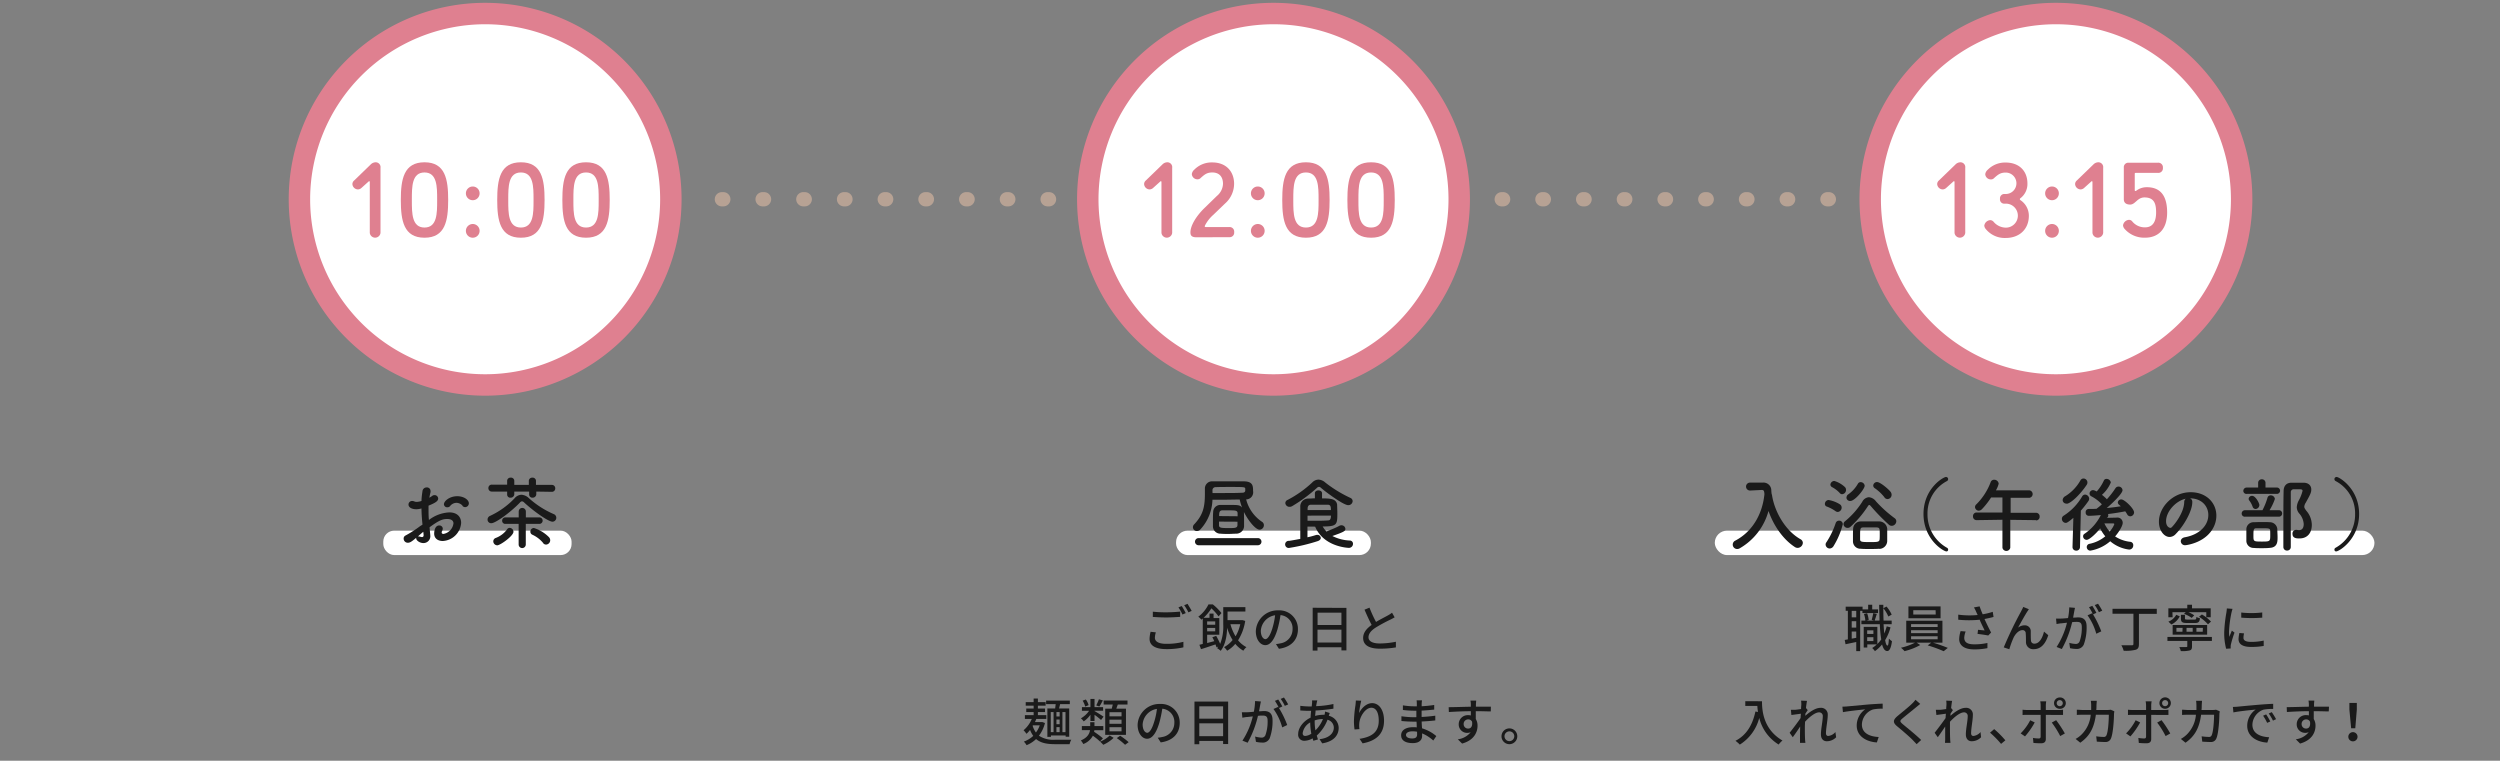 <svg xmlns="http://www.w3.org/2000/svg" viewBox="0 0 700 213"><rect x="0" y="0" width="700" height="213" fill="#808080" stroke="none"/><defs><style>.cls-1{fill:#1a1a1a;}.cls-2{fill:none;stroke:#b7a294;stroke-linecap:round;stroke-linejoin:round;stroke-width:4px;stroke-dasharray:0.4 11;}.cls-3{fill:#fff;}.cls-4{fill:#df8090;}</style></defs><g id="レイヤー_1" data-name="レイヤー 1"><path class="cls-1" d="M323.64,177.06a5.24,5.24,0,0,0-.27,1.52c0,1,1,1.69,3.13,1.69a18.5,18.5,0,0,0,4.85-.56v1.55a20.86,20.86,0,0,1-4.82.49c-3,0-4.65-1-4.65-2.85a8.38,8.38,0,0,1,.29-2Zm-.85-5.79a33.48,33.48,0,0,0,3.75.18c1.38,0,2.88-.1,3.91-.2v1.47c-1,.07-2.59.17-3.89.17s-2.64-.07-3.77-.15Zm9.24.39-.94.41a13.89,13.89,0,0,0-1.13-2l.92-.38C331.23,170.23,331.74,171.11,332,171.66Zm1.64-.61-.92.41a12.33,12.33,0,0,0-1.18-2l.93-.39C332.86,169.65,333.4,170.54,333.67,171.05Z"/><path class="cls-1" d="M348.66,173.86a14.22,14.22,0,0,1-2,5.43A7.39,7.39,0,0,0,349,181.2a4.34,4.34,0,0,0-.86,1,8.28,8.28,0,0,1-2.26-1.92,8.12,8.12,0,0,1-2.29,1.92,4.59,4.59,0,0,0-.85-1,7.73,7.73,0,0,0,2.39-2,13.59,13.59,0,0,1-1.53-3.43c-.07,2.13-.44,4.72-1.81,6.47a4.93,4.93,0,0,0-1-.75c.12-.15.21-.29.31-.44l-.49.21a7.78,7.78,0,0,0-.27-.82c-1.45.46-2.89,1-4.06,1.32l-.45-1.22.94-.24v-7.11l-.39.32a3.76,3.76,0,0,0-.86-.83,9.44,9.44,0,0,0,2.85-3.44h1.23a15.24,15.24,0,0,1,2.41,2.42l-.82.94a14.37,14.37,0,0,0-2-2.27,12.61,12.61,0,0,1-2.2,2.66h1.67V171.8h1.14v1.26h1.61v4.67H338v2.32l2-.53a12,12,0,0,0-.55-1.08l1.08-.4a21.41,21.41,0,0,1,1.12,2.25,13.31,13.31,0,0,0,.86-5.41V170h6.2v1.22h-5v2.42h4l.23,0ZM338,174v.92h2.26V174Zm2.26,2.78v-.95H338v.95Zm4.26-2a12.92,12.92,0,0,0,1.44,3.39,11.31,11.31,0,0,0,1.31-3.39Z"/><path class="cls-1" d="M357.27,180.34a10,10,0,0,0,1.25-.2,4,4,0,0,0,3.4-4,3.71,3.71,0,0,0-3.38-3.91,30.8,30.8,0,0,1-.83,3.94c-.85,2.87-2,4.47-3.42,4.47s-2.66-1.57-2.66-3.91a6.1,6.1,0,0,1,6.28-5.83,5.2,5.2,0,0,1,5.51,5.3c0,2.94-1.88,5-5.32,5.46Zm-1-4.45a19.85,19.85,0,0,0,.76-3.62,4.71,4.71,0,0,0-4,4.34c0,1.61.73,2.35,1.29,2.35S355.62,178.05,356.28,175.89Z"/><path class="cls-1" d="M377,170.21v11.9h-1.4v-.87H368.9v.93h-1.35v-12Zm-8.08,1.34V175h6.68v-3.46Zm6.68,8.36v-3.6H368.9v3.6Z"/><path class="cls-1" d="M390.5,172.85c-.36.21-.75.43-1.21.65a43.89,43.89,0,0,0-4.11,2.23c-1.25.81-2,1.69-2,2.71s1,1.73,3.14,1.73a22.81,22.81,0,0,0,4.53-.48v1.58a26.12,26.12,0,0,1-4.47.36c-2.71,0-4.7-.8-4.7-3,0-1.48.95-2.63,2.38-3.65-.64-1.19-1.35-2.77-2-4.27l1.4-.57a33.28,33.28,0,0,0,1.83,4c1.23-.74,2.62-1.43,3.35-1.84a8.52,8.52,0,0,0,1.13-.74Z"/><path class="cls-1" d="M292.59,202.45A9.65,9.65,0,0,1,290.9,206a7.32,7.32,0,0,0,4.61,1.12c.66,0,3.63,0,4.45,0a4.6,4.6,0,0,0-.47,1.25h-4c-2.28,0-4.06-.3-5.39-1.44a8.22,8.22,0,0,1-2.66,1.72,4.21,4.21,0,0,0-.77-1,7.86,7.86,0,0,0,2.64-1.6,7.29,7.29,0,0,1-.89-1.67,9,9,0,0,1-1,1.09,8,8,0,0,0-.82-1,8.37,8.37,0,0,0,2.3-3.16h-1.93v-1.07h2.45v-.86h-2.07v-1h2.07v-.79h-2.22v-1h2.22v-1h1.19v1h2.17v1h-2.17v.79h2v1h-2v.86h2.37v1.07h-2.82c-.11.29-.24.59-.38.87h1.87l.23,0Zm-3.45.78a6.52,6.52,0,0,0,.92,1.87,7,7,0,0,0,1.07-2H289.2Zm6.3-4.86c.05-.39.11-.81.15-1.21h-2.68v-1h6.64v1h-2.72c-.1.41-.2.84-.3,1.21h2.85v7.92h-1v-.36h-4.12v.39h-1v-7.95ZM294.22,205H295v-5.63h-.79Zm2.48-5.63h-.9v1.23h.9Zm0,2.1h-.9v1.31h.9Zm-.9,3.53h.9V203.6h-.9Zm2.54-5.63h-.86V205h.86Z"/><path class="cls-1" d="M308,207.62a18.64,18.64,0,0,0-2-1.62,5,5,0,0,1-2.68,2.33,4.38,4.38,0,0,0-.69-1c1.88-.81,2.43-1.89,2.57-2.89h-2.28V203.3h2.34v-1.09h1.19v1.09h2.48v1.15h-2.51a3.79,3.79,0,0,1-.07.45,24.83,24.83,0,0,1,2.47,1.83Zm-2.68-7.5a7.4,7.4,0,0,1-1.88,1.87,5.23,5.23,0,0,0-.78-.86,7,7,0,0,0,2.28-2.1h-2V198h2.38v-2.29h1.15V198h2.4V199h-2.4v.1c.56.3,2.14,1.29,2.53,1.57l-.71.92c-.37-.33-1.17-1-1.82-1.44v1.74h-1.15Zm-1.46-2.28a6.48,6.48,0,0,0-.72-1.66l.89-.32a4.72,4.72,0,0,1,.78,1.58Zm4.95-1.73c-.34.64-.68,1.28-1,1.72l-.86-.32a13.58,13.58,0,0,0,.74-1.71Zm3,10.49a9.83,9.83,0,0,1-2.9,1.94,9.13,9.13,0,0,0-.88-.88,7.91,7.91,0,0,0,2.69-1.73Zm-.52-8.18c.1-.37.2-.78.28-1.15h-2.55v-1.13h6.68v1.13h-2.72c-.14.4-.29.8-.41,1.15h2.7v7.34h-5.81v-7.34Zm2.74,1h-3.38v1.15h3.38Zm0,2.09h-3.38v1.16h3.38Zm0,2.1h-3.38v1.17h3.38Zm-.39,2.4a17.55,17.55,0,0,1,2.38,1.8l-1,.73a18.22,18.22,0,0,0-2.33-1.87Z"/><path class="cls-1" d="M324.17,206.56a8.25,8.25,0,0,0,1.24-.2,4,4,0,0,0,3.41-4,3.72,3.72,0,0,0-3.38-3.92,32.61,32.61,0,0,1-.83,3.94c-.85,2.87-2,4.47-3.42,4.47s-2.66-1.57-2.66-3.91a6.1,6.1,0,0,1,6.27-5.83,5.2,5.2,0,0,1,5.52,5.3c0,2.94-1.89,5-5.32,5.46Zm-1-4.45a19.05,19.05,0,0,0,.77-3.62,4.71,4.71,0,0,0-4,4.34c0,1.62.73,2.35,1.29,2.35S322.52,204.28,323.17,202.11Z"/><path class="cls-1" d="M343.88,196.44v11.89h-1.41v-.87H335.8v.93h-1.35V196.44Zm-8.08,1.33v3.46h6.67v-3.46Zm6.67,8.36v-3.6H335.8v3.6Z"/><path class="cls-1" d="M353.06,196.42c-.07.3-.15.65-.21,1s-.2,1.1-.32,1.74c.56,0,1.07-.07,1.4-.07,1.35,0,2.38.56,2.38,2.52a13.82,13.82,0,0,1-.79,5.09,2.12,2.12,0,0,1-2.17,1.22,8.13,8.13,0,0,1-1.68-.21l-.24-1.48a7.66,7.66,0,0,0,1.73.3,1.11,1.11,0,0,0,1.15-.67,11.11,11.11,0,0,0,.62-4.09c0-1.21-.53-1.41-1.43-1.41-.28,0-.75,0-1.27.08a29,29,0,0,1-2.89,7.52l-1.46-.58a21.55,21.55,0,0,0,2.9-6.79l-1.53.17c-.37,0-1,.13-1.39.2l-.14-1.53c.48,0,.88,0,1.36,0s1.21-.07,2-.14a17.57,17.57,0,0,0,.34-3Zm5.05,1.83a26.15,26.15,0,0,1,2.31,4.75l-1.4.67a16.35,16.35,0,0,0-2.45-5.16l1.31-.58c.07.09.15.19.23.31a15.49,15.49,0,0,0-1.13-2l.92-.38c.35.51.86,1.4,1.15,1.95Zm1.64-.61a11.94,11.94,0,0,0-1.16-1.95l.92-.39a21.43,21.43,0,0,1,1.18,1.94Z"/><path class="cls-1" d="M372.33,199.64c-.08.18-.18.52-.27.78a3.55,3.55,0,0,1,2.77,3.37c0,2-1.28,3.83-4.61,4.35l-.75-1.17c2.61-.28,4-1.62,4-3.25a2.3,2.3,0,0,0-1.77-2.19,11.34,11.34,0,0,1-3,4.42c.1.38.22.75.33,1.09l-1.29.38c-.07-.21-.14-.44-.2-.68a4.89,4.89,0,0,1-2.28.68,1.69,1.69,0,0,1-1.77-1.9c0-1.8,1.54-3.68,3.48-4.58,0-.65.09-1.3.14-1.91h-.68c-.66,0-1.75-.06-2.35-.1l0-1.3a22.51,22.51,0,0,0,2.44.18h.76l.1-.95a6.44,6.44,0,0,0,0-.74l1.47,0c-.07.21-.12.46-.17.66l-.17.94a26.46,26.46,0,0,0,4.85-.6l0,1.31a47,47,0,0,1-5,.51c0,.48-.09,1-.13,1.51a9.5,9.5,0,0,1,2.24-.31,2.61,2.61,0,0,1,.4,0,5.08,5.08,0,0,0,.15-.91Zm-5.16,5.8a18,18,0,0,1-.31-3.16,4.11,4.11,0,0,0-2.11,3c0,.52.23.78.72.78A3.42,3.42,0,0,0,367.17,205.44Zm.94-3.39a14.34,14.34,0,0,0,.21,2.45,9.08,9.08,0,0,0,2.1-3.16h-.09a7.2,7.2,0,0,0-2.22.37Z"/><path class="cls-1" d="M381.15,196.2a25.72,25.72,0,0,0-.61,3.47c.61-1.29,2-2.79,3.66-2.79,1.91,0,3.33,1.88,3.33,4.9,0,3.91-2.45,5.71-6,6.36l-.85-1.27c3.07-.48,5.37-1.62,5.37-5.09,0-2.18-.72-3.61-2.07-3.61-1.7,0-3.26,2.52-3.38,4.36a6.51,6.51,0,0,0,.05,1.62l-1.38.1a17.2,17.2,0,0,1-.17-2.27,35.48,35.48,0,0,1,.43-4.52c.05-.47.1-1,.11-1.32Z"/><path class="cls-1" d="M401.32,207.35a10.6,10.6,0,0,0-3.13-2c0,.28,0,.52,0,.72,0,1.07-.76,2-2.59,2-2.13,0-3.28-.78-3.28-2.19s1.27-2.27,3.36-2.27c.36,0,.7,0,1,.06,0-.53,0-1.1-.06-1.61h-.76c-.9,0-2.48-.07-3.46-.18v-1.33a24,24,0,0,0,3.46.27h.72V199H396a26.7,26.7,0,0,1-3.19-.21v-1.29a20.77,20.77,0,0,0,3.18.27h.72V197a8.5,8.5,0,0,0-.06-.9h1.5c0,.26-.07.57-.08.95,0,.16,0,.42,0,.7a33.7,33.7,0,0,0,3.51-.36v1.3c-1,.09-2.2.22-3.53.28v1.78c1.39-.07,2.62-.19,3.83-.36v1.33c-1.3.15-2.46.24-3.81.3,0,.63.06,1.3.1,1.91a11.16,11.16,0,0,1,4,2.17Zm-4.55-2.47a7.38,7.38,0,0,0-1.26-.11c-1.19,0-1.83.45-1.83,1s.53,1,1.73,1c.8,0,1.38-.22,1.38-1.13C396.79,205.48,396.79,205.21,396.77,204.88Z"/><path class="cls-1" d="M417.42,199.2c-.84,0-2.15-.07-4.2-.07,0,.75,0,1.57,0,2.2a3.47,3.47,0,0,1,.49,1.87c0,1.87-1,4.07-4.32,5l-1.2-1.19a5.54,5.54,0,0,0,3.61-2,2.32,2.32,0,0,1-1,.2,2.36,2.36,0,0,1-2.36-2.45,2.54,2.54,0,0,1,2.62-2.52,2.78,2.78,0,0,1,.78.09l0-1.19c-2.12,0-4.42.12-6.16.23l-.05-1.36c1.59,0,4.2-.1,6.2-.13,0-.3,0-.55,0-.71,0-.35-.07-.82-.11-1h1.61c0,.19-.07.82-.07,1s0,.41,0,.7h4.19ZM411.1,204c.72,0,1.26-.58,1.08-1.92a1.16,1.16,0,0,0-1.1-.65,1.26,1.26,0,0,0-1.26,1.32A1.23,1.23,0,0,0,411.1,204Z"/><path class="cls-1" d="M424.84,206.16a2.21,2.21,0,0,1-4.42,0,2.21,2.21,0,1,1,4.42,0Zm-.84,0a1.37,1.37,0,1,0-1.37,1.36A1.37,1.37,0,0,0,424,206.16Z"/><path class="cls-1" d="M525.84,171.66h-4.36v-.61h-.63v11.27h-1.1v-2.56l-3,.63-.23-1.2.88-.16v-8h-.61v-1.17h4.73v.77h1.56v-1.31h1.14v1.31h1.64Zm-6.09-.61h-1.27v1.8h1.27Zm0,2.88h-1.27v1.8h1.27Zm0,4.66v-1.77h-1.27v2Zm9.59-2.93a13.09,13.09,0,0,1-1.5,3.57c.17,1,.38,1.53.64,1.53s.34-.71.41-1.95a4.43,4.43,0,0,0,.86.72c-.28,2.24-.85,2.78-1.33,2.76-.65,0-1.12-.66-1.44-1.84a10.26,10.26,0,0,1-2,1.87,6,6,0,0,0-.77-.88,7.31,7.31,0,0,0,1.29-1h-2.66v.87h-1v-5.79h3.82v4.81a9.77,9.77,0,0,0,1.09-1.29,35.19,35.19,0,0,1-.4-4.27h-5.16v-1h1.11a7.73,7.73,0,0,0-.39-1.86l.88-.2a6.87,6.87,0,0,1,.44,1.89l-.69.17h2.25l-.71-.19c.14-.52.34-1.35.43-1.9l1,.22c-.22.65-.42,1.37-.62,1.87h1.37c0-1.37-.08-2.85-.1-4.43h1.17c0,1.55,0,3.05.07,4.43h2.27v1H527.4c.06,1,.11,1.83.2,2.61a14.86,14.86,0,0,0,.68-2Zm-6.53.84v1h1.74v-1Zm1.74,3v-1.09h-1.74v1.09Zm4.18-6.88a9.62,9.62,0,0,0-1.39-2.32l.88-.47a8.86,8.86,0,0,1,1.45,2.27Z"/><path class="cls-1" d="M541.21,179.94a42.44,42.44,0,0,1,4.18,1.47l-1.16.93a35.91,35.91,0,0,0-4.47-1.63l1-.77h-4.1l1,.67a17.68,17.68,0,0,1-4.39,1.71,8.16,8.16,0,0,0-1-.95,16.62,16.62,0,0,0,3.94-1.43h-2.46V173.8h10.13v6.14Zm2.15-6.82h-9V169.8h9Zm-8.26,2.44h7.44v-.81H535.1Zm0,1.72h7.44v-.83H535.1Zm0,1.71h7.44v-.84H535.1Zm6.87-8.14h-6.25v1.22H542Z"/><path class="cls-1" d="M558.19,172.75c-.79.21-1.67.41-2.53.57.51,1.14,1.23,2.62,1.85,3.79l-.8.83c-.67-.14-2.06-.34-3-.45l.14-1.15c.51.06,1.39.14,1.85.18-.37-.79-1-2-1.39-3a30.31,30.31,0,0,1-6,0l0-1.42a23.89,23.89,0,0,0,5.43.1l-.4-.86a8.69,8.69,0,0,0-.64-1.26l1.59-.3c.28.83.55,1.5.86,2.22a17.86,17.86,0,0,0,2.82-.69Zm-7.81,4.07a5.68,5.68,0,0,0-.39,1.73c0,1.15.69,1.86,2.75,1.86a16.44,16.44,0,0,0,3.74-.38l0,1.45a17.69,17.69,0,0,1-3.73.35c-2.69,0-4.18-1.07-4.18-2.91a8.57,8.57,0,0,1,.4-2.21Z"/><path class="cls-1" d="M567.66,171.21c-.65,1-1.9,3.23-2.6,4.53a3,3,0,0,1,1.85-.65,1.64,1.64,0,0,1,1.7,1.77c0,.74,0,1.83.06,2.48a.9.9,0,0,0,1,.88c1.42,0,2.27-1.76,2.65-3.37l1.19,1c-.73,2.34-2,3.92-4.07,3.92a2,2,0,0,1-2.17-1.85c0-.79,0-1.91-.07-2.59a.85.85,0,0,0-.93-.89c-1,0-2,1.07-2.51,2.19a25.07,25.07,0,0,0-1.15,3.16l-1.56-.52a106.32,106.32,0,0,1,4.86-10.09c.17-.36.4-.74.6-1.24l1.57.64C568,170.71,567.82,171,567.66,171.21Z"/><path class="cls-1" d="M581,170.2c-.07.3-.15.65-.21,1s-.2,1.1-.32,1.74c.56,0,1.07-.07,1.4-.07,1.35,0,2.38.56,2.38,2.52a13.82,13.82,0,0,1-.79,5.09,2.13,2.13,0,0,1-2.17,1.22,8.13,8.13,0,0,1-1.68-.21L579.4,180a7.66,7.66,0,0,0,1.73.3,1.11,1.11,0,0,0,1.15-.67,11.14,11.14,0,0,0,.62-4.09c0-1.21-.53-1.41-1.43-1.41-.28,0-.75,0-1.27.08a29,29,0,0,1-2.89,7.52l-1.46-.58a21.78,21.78,0,0,0,2.9-6.79l-1.53.17c-.37,0-1,.13-1.39.2l-.14-1.53c.48,0,.88,0,1.36,0s1.2-.07,2-.14a17.57,17.57,0,0,0,.34-3Zm5.05,1.83a26.83,26.83,0,0,1,2.31,4.75l-1.4.67a16.35,16.35,0,0,0-2.45-5.16l1.31-.58c.07.09.15.19.23.31a15.49,15.49,0,0,0-1.13-2l.92-.38c.35.51.86,1.4,1.15,1.95Zm1.64-.61a12.47,12.47,0,0,0-1.16-2l.92-.38a21.43,21.43,0,0,1,1.18,1.94Z"/><path class="cls-1" d="M603.9,171.88h-5v8.44c0,1-.25,1.41-.93,1.62a11.4,11.4,0,0,1-3.35.27,5.93,5.93,0,0,0-.64-1.53c1.24,0,2.51,0,2.89,0s.49-.1.49-.41v-8.43h-5.86v-1.37H603.9Z"/><path class="cls-1" d="M619.33,179.46h-5.57V181c0,.65-.16,1-.68,1.13a8.51,8.51,0,0,1-2.46.17,4.83,4.83,0,0,0-.42-1.13c.82,0,1.71,0,1.94,0s.3,0,.3-.22v-1.49h-5.56v-1.11h12.45Zm-11-6.62h-1.19v-2.51h5.3v-1h1.32v1H619v2.51h-1.24v-1.42h-5a8.31,8.31,0,0,1,1.62.87l-.7.73a8.68,8.68,0,0,0-2.15-1.14l.47-.46h-3.72Zm2-.26a5,5,0,0,1-2.34,2.27l-.84-.79a4.38,4.38,0,0,0,2.2-1.92ZM618,177.7h-9.66V175H618Zm-6.87-1.9H609.4v1.08h1.68Zm.66-3.66v1c0,.3.1.34.67.34h2c.42,0,.49-.09.53-.74a3.12,3.12,0,0,0,1,.36c-.11,1.07-.44,1.34-1.4,1.34h-2.23c-1.37,0-1.7-.28-1.7-1.3v-1Zm2.16,3.66h-1.72v1.08h1.72Zm2.86,0H615v1.08h1.76Zm1.42-1a11.37,11.37,0,0,0-2.51-2.1l.81-.65a11,11,0,0,1,2.55,2Z"/><path class="cls-1" d="M625.11,170.48c-.1.27-.24.83-.3,1.08a33.48,33.48,0,0,0-.69,5.29,10.45,10.45,0,0,0,.09,1.47c.22-.56.5-1.24.71-1.75l.74.56a29.3,29.3,0,0,0-1,3.28,2.89,2.89,0,0,0-.07.63c0,.15,0,.36,0,.53l-1.27.08a17.13,17.13,0,0,1-.54-4.53,39.29,39.29,0,0,1,.61-5.6c.05-.35.11-.79.13-1.16Zm3.23,6.87a5.47,5.47,0,0,0-.17,1.24c0,.64.47,1.14,2.17,1.14a16.11,16.11,0,0,0,3.5-.37l0,1.5a19.06,19.06,0,0,1-3.56.28c-2.38,0-3.49-.82-3.49-2.18a9.2,9.2,0,0,1,.24-1.73Zm5.09-5.86v1.45a36.07,36.07,0,0,1-5.88,0v-1.43A26.24,26.24,0,0,0,633.43,171.49Z"/><path class="cls-1" d="M493.36,196.35c0,2.57.33,7.83,5.73,11a6.34,6.34,0,0,0-1.07,1.12,12.11,12.11,0,0,1-5.43-7.45,12.49,12.49,0,0,1-5.44,7.47,9.19,9.19,0,0,0-1.22-1.06c3.05-1.57,4.76-4.37,5.59-8.21l.72.13a13.54,13.54,0,0,1-.18-1.69h-3.38v-1.33Z"/><path class="cls-1" d="M514.12,206.43a3.64,3.64,0,0,1-2.6,1.12c-1,0-1.66-.68-1.66-1.93,0-1.54.52-3.74.52-5.07a1,1,0,0,0-1.05-1.09c-1.09,0-2.71,1.31-3.92,2.63,0,.5-.05,1-.05,1.42,0,1.22,0,2.23.06,3.5,0,.26.06.67.09,1H504c0-.24,0-.69,0-.92,0-1.3,0-2.11.05-3.67-.65,1-1.47,2.18-2.07,3l-.88-1.24c.79-1,2.32-3,3.07-4.13,0-.4.05-.81.08-1.21l-2.66.36-.14-1.45c.35,0,.65,0,1,0s1.18-.12,1.85-.22c0-.61.07-1.06.07-1.22a6.29,6.29,0,0,0-.07-1.13l1.66.06c-.07.35-.19,1.1-.29,2l.5.6c-.19.25-.44.65-.67,1,0,.2,0,.38,0,.58,1.09-1,2.81-2.22,4.18-2.22a1.86,1.86,0,0,1,2.09,2c0,1.42-.5,3.68-.5,5.11,0,.44.2.76.64.76a3,3,0,0,0,2-1.1Z"/><path class="cls-1" d="M517.17,197.8l6.11-.56c1.51-.11,2.91-.19,3.87-.22v1.42a12.29,12.29,0,0,0-2.72.21,4.61,4.61,0,0,0-3.1,4.21c0,2.55,2.38,3.4,4.7,3.5l-.51,1.52c-2.75-.15-5.64-1.62-5.64-4.72a5.55,5.55,0,0,1,2.38-4.55c-1.23.14-4.68.48-6.24.8l-.15-1.54C516.42,197.85,516.9,197.83,517.17,197.8Z"/><path class="cls-1" d="M537.67,197.1c-.36.27-.8.65-1.08.87-.94.79-2.88,2.32-3.87,3.16-.81.69-.81.88,0,1.59,1.18,1,3.83,3.11,5.2,4.48l-1.27,1.17c-.35-.4-.74-.78-1.08-1.15-.77-.82-3-2.73-4.33-3.82s-1.21-1.83.1-2.94c1.08-.91,3.12-2.52,4.07-3.47a7.49,7.49,0,0,0,.92-1.05Z"/><path class="cls-1" d="M554.7,206.43a3.66,3.66,0,0,1-2.61,1.12c-1,0-1.65-.68-1.65-1.93,0-1.54.52-3.74.52-5.07a1,1,0,0,0-1.05-1.09c-1.09,0-2.71,1.31-3.92,2.63,0,.5,0,1,0,1.42,0,1.22,0,2.23.06,3.5,0,.26.06.67.08,1h-1.53c0-.24.05-.69.05-.92,0-1.3,0-2.11,0-3.67-.65,1-1.47,2.18-2.07,3l-.88-1.24c.78-1,2.31-3,3.07-4.13,0-.4.05-.81.08-1.21l-2.66.36-.15-1.45c.36,0,.66,0,1.05,0s1.18-.12,1.85-.22c0-.61.07-1.06.07-1.22a6.29,6.29,0,0,0-.07-1.13l1.65.06c-.07.35-.18,1.1-.28,2l.5.6c-.19.25-.44.65-.67,1,0,.2,0,.38,0,.58,1.09-1,2.81-2.22,4.18-2.22a1.85,1.85,0,0,1,2.08,2c0,1.42-.49,3.68-.49,5.11,0,.44.2.76.64.76a3,3,0,0,0,2-1.1Z"/><path class="cls-1" d="M560.3,208.29a26.27,26.27,0,0,0-3.09-3.14l1.16-1a25.78,25.78,0,0,1,3.13,3.14Z"/><path class="cls-1" d="M569.72,202.28a20.78,20.78,0,0,1-2.72,3.91l-1.22-.84a14.55,14.55,0,0,0,2.68-3.68Zm3.11-2.12v6.75c0,.77-.4,1.21-1.32,1.21a21.38,21.38,0,0,1-2.15-.1l-.13-1.4a10,10,0,0,0,1.61.15c.37,0,.53-.14.54-.52v-6.09H567.6c-.44,0-.89,0-1.28.05v-1.49a12.52,12.52,0,0,0,1.26.08h3.8v-1.31a6,6,0,0,0-.11-1.11h1.67a8,8,0,0,0-.11,1.12v1.3h3.56a8.88,8.88,0,0,0,1.26-.08v1.47c-.41,0-.89,0-1.25,0Zm2.89,1.49a31.33,31.33,0,0,1,2.44,3.72l-1.3.73a25.63,25.63,0,0,0-2.36-3.78Zm-.59-4.77a1.58,1.58,0,0,1,1.58-1.59,1.59,1.59,0,1,1,0,3.17A1.58,1.58,0,0,1,575.13,196.88Zm.75,0a.83.83,0,0,0,.83.85.85.85,0,1,0-.83-.85Z"/><path class="cls-1" d="M592,199.16c0,.24-.07.54-.08.72,0,1.43-.23,5.49-.85,6.88a1.59,1.59,0,0,1-1.65,1c-.76,0-1.6-.06-2.31-.1l-.17-1.49a16.27,16.27,0,0,0,2.06.17.75.75,0,0,0,.81-.48c.48-1,.66-4.2.66-5.73h-3.63c-.52,3.95-1.92,6.11-4.36,7.83l-1.31-1.06a7.25,7.25,0,0,0,1.63-1.2,8.78,8.78,0,0,0,2.6-5.57h-2.16c-.52,0-1.19,0-1.73.06v-1.47c.54,0,1.18.08,1.73.08h2.29c0-.42,0-.88,0-1.35a8.62,8.62,0,0,0-.1-1.23h1.66c0,.33-.06.85-.07,1.19s0,.95-.07,1.39h3.06a6.93,6.93,0,0,0,1-.08Z"/><path class="cls-1" d="M599.24,202.28a21.75,21.75,0,0,1-2.72,3.91l-1.22-.84a15,15,0,0,0,2.68-3.68Zm3.1-2.12v6.75c0,.77-.39,1.21-1.32,1.21a21.52,21.52,0,0,1-2.15-.1l-.13-1.4a10,10,0,0,0,1.62.15c.37,0,.52-.14.54-.52v-6.09h-3.79c-.44,0-.89,0-1.28.05v-1.49a12.72,12.72,0,0,0,1.27.08h3.8v-1.31a5.89,5.89,0,0,0-.12-1.11h1.68a6.62,6.62,0,0,0-.12,1.12v1.3h3.56a8.88,8.88,0,0,0,1.26-.08v1.47c-.41,0-.89,0-1.25,0Zm2.89,1.49a30.14,30.14,0,0,1,2.44,3.72l-1.3.73a24.06,24.06,0,0,0-2.36-3.78Zm-.59-4.77a1.6,1.6,0,1,1,1.59,1.58A1.59,1.59,0,0,1,604.64,196.88Zm.75,0a.83.83,0,0,0,.84.85.85.85,0,1,0-.84-.85Z"/><path class="cls-1" d="M621.52,199.16c0,.24-.07.54-.09.72,0,1.43-.22,5.49-.85,6.88a1.58,1.58,0,0,1-1.64,1c-.77,0-1.61-.06-2.31-.1l-.17-1.49a16,16,0,0,0,2,.17.74.74,0,0,0,.81-.48c.48-1,.67-4.2.67-5.73h-3.63c-.53,3.95-1.93,6.11-4.37,7.83l-1.3-1.06a7.48,7.48,0,0,0,1.63-1.2,8.77,8.77,0,0,0,2.59-5.57h-2.15c-.53,0-1.19,0-1.73.06v-1.47c.54,0,1.17.08,1.73.08H615c0-.42,0-.88,0-1.35a8.62,8.62,0,0,0-.1-1.23h1.66c0,.33-.06.85-.07,1.19s0,.95-.07,1.39h3.06a6.81,6.81,0,0,0,1-.08Z"/><path class="cls-1" d="M626.52,197.87c1-.1,3.53-.34,6.11-.56,1.49-.12,2.91-.21,3.86-.24v1.44a13,13,0,0,0-2.73.2,4.63,4.63,0,0,0-3.09,4.2c0,2.57,2.38,3.41,4.69,3.52l-.51,1.5c-2.75-.14-5.63-1.61-5.63-4.7a5.54,5.54,0,0,1,2.37-4.55c-1.22.12-4.67.46-6.24.8l-.14-1.54C625.76,197.93,626.24,197.9,626.52,197.87Zm9.16,4.14-.88.39a14,14,0,0,0-1.13-2l.85-.37A20.26,20.26,0,0,1,635.68,202Zm1.62-.65-.87.42a13.1,13.1,0,0,0-1.19-2l.85-.38A20.43,20.43,0,0,1,637.3,201.36Z"/><path class="cls-1" d="M652.05,199.2c-.84,0-2.16-.07-4.2-.07,0,.75,0,1.57,0,2.2a3.47,3.47,0,0,1,.49,1.87c0,1.87-1,4.07-4.32,5L642.83,207a5.54,5.54,0,0,0,3.62-2,2.32,2.32,0,0,1-1,.2,2.36,2.36,0,0,1-2.37-2.45,2.55,2.55,0,0,1,2.63-2.52,2.78,2.78,0,0,1,.78.09l0-1.19c-2.12,0-4.42.12-6.16.23l-.05-1.36c1.59,0,4.2-.1,6.2-.13,0-.3,0-.55,0-.71,0-.35-.07-.82-.11-1H648c0,.19-.07.82-.07,1s0,.41,0,.7h4.19ZM645.73,204c.72,0,1.26-.58,1.07-1.92a1.14,1.14,0,0,0-1.09-.65,1.26,1.26,0,0,0-1.26,1.32A1.23,1.23,0,0,0,645.73,204Z"/><path class="cls-1" d="M657.53,206.29a1.29,1.29,0,0,1,2.58,0,1.29,1.29,0,0,1-2.58,0Zm.3-7.6,0-1.87h2.08l0,1.87-.43,5.22h-1.16Z"/><line class="cls-2" x1="293.73" y1="55.79" x2="195.77" y2="55.79"/><line class="cls-2" x1="512.08" y1="55.79" x2="414.12" y2="55.79"/><circle class="cls-3" cx="135.84" cy="55.79" r="52"/><path class="cls-4" d="M135.84,6.79a49,49,0,1,1-49,49,49.06,49.06,0,0,1,49-49m0-6a55,55,0,1,0,55,55,55,55,0,0,0-55-55Z"/><path class="cls-4" d="M103.75,46.1a2,2,0,0,1,1.42-.66A1.36,1.36,0,0,1,106.54,47V65.21a1.51,1.51,0,0,1-3,0V51s0-.27-.15-.27a.28.28,0,0,0-.18.09l-2,1.8a1.53,1.53,0,0,1-1,.42,1.6,1.6,0,0,1-1.54-1.5,1.33,1.33,0,0,1,.49-1Z"/><path class="cls-4" d="M118.86,66.56c-5.82,0-6.63-4.77-6.63-10.56s.81-10.56,6.63-10.56,6.63,4.77,6.63,10.56S124.68,66.56,118.86,66.56Zm-3.54-10.38c0,3.51,0,7.53,3.54,7.53s3.54-4,3.54-7.53v-.36c0-3.51,0-7.53-3.54-7.53s-3.54,4-3.54,7.53Z"/><path class="cls-4" d="M132.37,52.22a1.92,1.92,0,1,1-1.92,1.92A1.93,1.93,0,0,1,132.37,52.22Zm0,10.5a1.92,1.92,0,1,1-1.92,1.92A1.93,1.93,0,0,1,132.37,62.72Z"/><path class="cls-4" d="M145.85,66.56c-5.82,0-6.63-4.77-6.63-10.56s.81-10.56,6.63-10.56,6.63,4.77,6.63,10.56S151.67,66.56,145.85,66.56Zm-3.54-10.38c0,3.51,0,7.53,3.54,7.53s3.54-4,3.54-7.53v-.36c0-3.51,0-7.53-3.54-7.53s-3.54,4-3.54,7.53Z"/><path class="cls-4" d="M164.09,66.56c-5.82,0-6.63-4.77-6.63-10.56s.81-10.56,6.63-10.56,6.63,4.77,6.63,10.56S169.91,66.56,164.09,66.56Zm-3.54-10.38c0,3.51,0,7.53,3.54,7.53s3.54-4,3.54-7.53v-.36c0-3.51,0-7.53-3.54-7.53s-3.54,4-3.54,7.53Z"/><circle class="cls-3" cx="356.58" cy="55.79" r="52"/><path class="cls-4" d="M356.58,6.79a49,49,0,1,1-49,49,49.07,49.07,0,0,1,49-49m0-6a55,55,0,1,0,55,55,55,55,0,0,0-55-55Z"/><path class="cls-4" d="M325.42,46.1a2,2,0,0,1,1.41-.66A1.36,1.36,0,0,1,328.21,47V65.21a1.51,1.51,0,0,1-3,0V51s0-.27-.15-.27a.26.26,0,0,0-.18.09l-2,1.8a1.55,1.55,0,0,1-1,.42,1.59,1.59,0,0,1-1.53-1.5,1.35,1.35,0,0,1,.48-1Z"/><path class="cls-4" d="M335,66.44c-1.5,0-1.68-.66-1.68-1.41,0-1.71,1.44-4.35,3.9-6.75l3.48-3.39a4.63,4.63,0,0,0,1.74-3.42c0-1.92-1-3.18-3-3.18-1.5,0-2.16.57-3.24,1.53a1.18,1.18,0,0,1-.93.39,1.57,1.57,0,0,1-1.56-1.47,2,2,0,0,1,.72-1.26,6.8,6.8,0,0,1,5-2c3.93,0,6.12,2.58,6.12,6A7.42,7.42,0,0,1,343,57l-3.27,3.15a10.06,10.06,0,0,0-2.34,3,1.24,1.24,0,0,0-.06.27c0,.15.18.15.27.15h6.66A1.28,1.28,0,0,1,345.57,65a1.26,1.26,0,0,1-1.35,1.41Z"/><path class="cls-4" d="M352.18,52.22a1.92,1.92,0,1,1-1.92,1.92A1.93,1.93,0,0,1,352.18,52.22Zm0,10.5a1.92,1.92,0,1,1-1.92,1.92A1.93,1.93,0,0,1,352.18,62.72Z"/><path class="cls-4" d="M365.66,66.56c-5.82,0-6.63-4.77-6.63-10.56s.81-10.56,6.63-10.56,6.63,4.77,6.63,10.56S371.48,66.56,365.66,66.56Zm-3.54-10.38c0,3.51,0,7.53,3.54,7.53s3.54-4,3.54-7.53v-.36c0-3.51,0-7.53-3.54-7.53s-3.54,4-3.54,7.53Z"/><path class="cls-4" d="M383.9,66.56c-5.82,0-6.63-4.77-6.63-10.56s.81-10.56,6.63-10.56,6.63,4.77,6.63,10.56S389.72,66.56,383.9,66.56Zm-3.54-10.38c0,3.51,0,7.53,3.54,7.53s3.54-4,3.54-7.53v-.36c0-3.51,0-7.53-3.54-7.53s-3.54,4-3.54,7.53Z"/><circle class="cls-3" cx="575.66" cy="55.79" r="52"/><path class="cls-4" d="M575.66,6.79a49,49,0,1,1-49,49,49.06,49.06,0,0,1,49-49m0-6a55,55,0,1,0,55,55,55,55,0,0,0-55-55Z"/><path class="cls-4" d="M547.48,46.1a2,2,0,0,1,1.41-.66A1.36,1.36,0,0,1,550.27,47V65.21a1.51,1.51,0,0,1-3,0V51s0-.27-.15-.27a.26.26,0,0,0-.18.09l-2,1.8a1.55,1.55,0,0,1-1,.42,1.59,1.59,0,0,1-1.53-1.5,1.35,1.35,0,0,1,.48-1Z"/><path class="cls-4" d="M561.6,54.32a3,3,0,0,0,0-6c-1.5,0-2.16.57-3.24,1.53a1.18,1.18,0,0,1-.93.39,1.57,1.57,0,0,1-1.56-1.47,2,2,0,0,1,.72-1.26,6.8,6.8,0,0,1,5-2c3.66,0,6.09,2.25,6.09,5.88a5,5,0,0,1-2,4.14.3.3,0,0,0,0,.48,5.26,5.26,0,0,1,2.4,4.41c0,3.72-2.61,6.21-6.48,6.21a6.83,6.83,0,0,1-5.55-2.46,1.69,1.69,0,0,1-.45-1,1.82,1.82,0,0,1,1.62-1.53,1.24,1.24,0,0,1,1,.48,4.56,4.56,0,0,0,3.42,1.62,3.36,3.36,0,1,0,0-6.72h-.3A1.19,1.19,0,0,1,560,55.67a1.21,1.21,0,0,1,1.32-1.35Z"/><path class="cls-4" d="M574.56,52.22a1.92,1.92,0,1,1-1.92,1.92A1.93,1.93,0,0,1,574.56,52.22Zm0,10.5a1.92,1.92,0,1,1-1.92,1.92A1.93,1.93,0,0,1,574.56,62.72Z"/><path class="cls-4" d="M586.1,46.1a2,2,0,0,1,1.41-.66A1.36,1.36,0,0,1,588.89,47V65.21a1.51,1.51,0,0,1-3,0V51s0-.27-.15-.27a.26.26,0,0,0-.18.09l-2,1.8a1.55,1.55,0,0,1-1,.42,1.59,1.59,0,0,1-1.53-1.5,1.35,1.35,0,0,1,.48-1Z"/><path class="cls-4" d="M603.71,59.51c0-2.31-.42-4.23-3.26-4.23-2,0-2.56,2-4,2-1,0-1.78-.42-1.78-1.47V46.91a1.25,1.25,0,0,1,1.3-1.35h8.24A1.29,1.29,0,0,1,605.61,47a1.27,1.27,0,0,1-1.36,1.41H598c-.2,0-.27.06-.27.27v4.59a.2.2,0,0,0,.22.21.3.3,0,0,0,.18-.06,4.79,4.79,0,0,1,3-1c4.24,0,5.67,3,5.67,7.08,0,4.77-2.55,7.05-6.18,7.05a7.3,7.3,0,0,1-5.73-2.46,1.68,1.68,0,0,1-.44-1,1.81,1.81,0,0,1,1.61-1.53,1.14,1.14,0,0,1,1,.48,4.52,4.52,0,0,0,3.42,1.62C602.3,63.71,603.71,62.66,603.71,59.51Z"/><rect class="cls-3" x="107.32" y="148.58" width="52.72" height="6.84" rx="3.06"/><rect class="cls-3" x="329.3" y="148.58" width="54.55" height="6.84" rx="3.21"/><rect class="cls-3" x="480.14" y="148.58" width="184.71" height="6.84" rx="3.42"/><path class="cls-1" d="M118.3,146.9c-.18-1.72-.27-3.19-.29-4.53a5.67,5.67,0,0,1-1.43.22c-1.3,0-2.2-.53-2.2-1.32a1,1,0,0,1,1-1,1.65,1.65,0,0,1,.68.15,1.54,1.54,0,0,0,.58.11,4.9,4.9,0,0,0,1.38-.26c0-.9.14-1.8.27-2.73a1.16,1.16,0,0,1,1.16-1.06,1,1,0,0,1,1.1,1,1.75,1.75,0,0,1,0,.33c-.13.53-.24,1-.33,1.55a5.93,5.93,0,0,0,.75-.47,1.07,1.07,0,0,1,.72-.26,1,1,0,0,1,1,.95c0,.63-.55,1.14-2.7,2,0,.4,0,.79,0,1.19,0,.86,0,1.78.11,2.82a10.1,10.1,0,0,1,5.72-2.12c2.31,0,3.3,1.39,3.3,2.95a5.45,5.45,0,0,1-5.15,5.06c-1.32,0-2.4-.68-2.4-2.09,0-.06,0-2.26,1.41-2.26a.93.93,0,0,1,1,.9,1.66,1.66,0,0,1-.18.62,1,1,0,0,0-.13.43c0,.29.2.42.51.42a3.43,3.43,0,0,0,2.79-2.95c0-.66-.46-1.23-1.76-1.23s-2.29.38-4.93,2.31c0,.35.2,2,.2,2.27a1.92,1.92,0,0,1-1.94,2.16c-1,0-2-.73-2-1.3a.38.38,0,0,1,0-.18c-1.26,1.06-1.72,1.39-2.36,1.39a1.16,1.16,0,0,1-1.16-1.17.91.91,0,0,1,.5-.84,33.14,33.14,0,0,0,4.14-2.66Zm.22,2c-.38.31-.93.8-1.5,1.3a.68.68,0,0,1,.2,0,2.31,2.31,0,0,1,.55.11,1.34,1.34,0,0,0,.4.07c.26,0,.44-.16.44-.49v-.13Zm11-7.3a2.36,2.36,0,0,0-1.73-.81,2.31,2.31,0,0,0-1.79.94.93.93,0,0,1-.7.31.9.9,0,0,1-1-.84c0-.9,1.57-2.26,3.74-2.26,1.83,0,3.24,1,3.24,2a1.07,1.07,0,0,1-1,1.06A1,1,0,0,1,129.47,141.62Z"/><path class="cls-1" d="M146.79,140.72a1,1,0,0,0-.63-.35.84.84,0,0,0-.58.35c-2.77,2.88-6.88,5.78-8,5.78a1,1,0,0,1-1.06-1.07,1.11,1.11,0,0,1,.73-1,22.48,22.48,0,0,0,6.82-4.9,2.63,2.63,0,0,1,1.94-1,3.33,3.33,0,0,1,2.13,1,25.42,25.42,0,0,0,6.91,4.42,1.1,1.1,0,0,1-.38,2.13C153.44,146,149.41,143.14,146.79,140.72Zm3.37-3.08v.81a1,1,0,0,1-1,.9.91.91,0,0,1-1-.83v-.88H144v.81a1,1,0,0,1-1,.9.88.88,0,0,1-1-.83v-.88l-4.25,0a.94.94,0,0,1-1-1,.93.93,0,0,1,1-.94l4.25,0V134.6a.92.92,0,0,1,1-.86.9.9,0,0,1,1,.86v1.17h4.07V134.6a.94.94,0,0,1,1-.86.92.92,0,0,1,1,.86v1.17l4.4,0a.93.93,0,0,1,1,.94.94.94,0,0,1-1,1Zm-10.94,15.05a1.14,1.14,0,0,1-1.1-1.12,1,1,0,0,1,.71-.95A7,7,0,0,0,142,148.2a.86.86,0,0,1,.71-.4,1.13,1.13,0,0,1,1.06,1.1C143.74,150.07,140.08,152.69,139.22,152.69Zm8-6,0,5.77a1,1,0,0,1-2,0l0-5.77-3.7,0h0a.87.87,0,0,1-.92-.9.9.9,0,0,1,.94-.92l3.7,0v-1.65a1,1,0,1,1,2,0v1.65l3.79,0a.91.91,0,0,1,0,1.82Zm4.86,5.35a8.45,8.45,0,0,0-3-2.31.93.93,0,0,1-.58-.84,1,1,0,0,1,1-1.05,10.31,10.31,0,0,1,4.19,2.55,1.29,1.29,0,0,1,.37.88,1.22,1.22,0,0,1-1.12,1.21A1,1,0,0,1,152.07,152.05Z"/><path class="cls-1" d="M348.34,145.87c0,.55,0,1.07,0,1.51a2.18,2.18,0,0,1-2.12,2.05c-.72,0-1.49.07-2.24.07s-1.5,0-2.2-.07a2.08,2.08,0,0,1-2.16-2c0-.4,0-.82,0-1.23,0-1,0-2.07.07-2.89a2,2,0,0,1,2.09-1.93c.68,0,1.4,0,2.13,0,2.86,0,3.21,0,3.87.73a14.4,14.4,0,0,1-.66-2.24c-1.65,0-3.23.06-5.12.06-.77,0-1.61,0-2.51,0a12.79,12.79,0,0,1-3.37,8.29,1.35,1.35,0,0,1-1,.47,1.09,1.09,0,0,1-1.1-1.06,1.12,1.12,0,0,1,.35-.81c2.53-2.69,3-4.93,3-8.61,0-.44,0-.9,0-1.36v0a2,2,0,0,1,2.2-2.07c1.38,0,2.86,0,4.38,0s3,0,4.44,0c2.4.06,2.47,1.29,2.47,2.68a2,2,0,0,1-1.94,2.38,10.78,10.78,0,0,0,4.42,6.25,1.1,1.1,0,0,1,.55.94,1.26,1.26,0,0,1-1.19,1.28c-1.14,0-3.16-2.47-4.4-4.95C348.32,144,348.34,145,348.34,145.87Zm-12.74,6.8a1,1,0,1,1,0-2h16.61a1,1,0,0,1,1,1,1,1,0,0,1-1,1Zm3.91-14.62c1.15,0,2.18,0,3.15,0,1.94,0,3.61,0,5.24-.09.53,0,.75-.29.77-.55v-.51c0-.55-.24-.55-4.27-.55-1.36,0-2.66,0-4,.05a.86.86,0,0,0-.91.92Zm1.81,8c0,.37,0,.7,0,1,0,.77.66.81,2.66.81,1.81,0,2.47,0,2.51-.83,0-.27,0-.6,0-.95Zm5.21-1.5c0-.28,0-.55,0-.77,0-.88-.55-.88-2.6-.88-.61,0-1.18,0-1.67,0-.86,0-.9.7-.9,1.6Z"/><path class="cls-1" d="M377.47,141.44c-1.35,0-6.54-3.89-7.59-4.84a.93.93,0,0,0-.58-.28.91.91,0,0,0-.57.3,42.28,42.28,0,0,1-6.91,5.09,1.36,1.36,0,0,1-.72.2,1.15,1.15,0,0,1-1.21-1.06,1,1,0,0,1,.65-.88,30.85,30.85,0,0,0,6.87-4.86,2.48,2.48,0,0,1,1.76-.82,3,3,0,0,1,1.91.82,36.07,36.07,0,0,0,7,4.29,1,1,0,0,1,.66.92A1.19,1.19,0,0,1,377.47,141.44Zm-11.38,6v3a23.7,23.7,0,0,0,2.31-.61,1.32,1.32,0,0,1,.42-.07.93.93,0,0,1,1,.86c0,.33-.26.7-.88.9a52,52,0,0,1-7.81,1.87,1,1,0,1,1-.18-1.95c1.06-.16,2.12-.36,3.13-.55,0-3,0-6.87,0-8.94a2.2,2.2,0,0,1,2.29-2.35c.64,0,1.23-.07,1.8-.07V138.1c0-.53.53-.79,1-.79s1,.26,1,.79v1.45c2.33,0,4,.09,4.23,1.78,0,.64.06,1.59.06,2.45,0,3.16-.15,3.63-4.11,3.63a6.23,6.23,0,0,0,1.06,1.4c.92-.37,2.59-1,3.6-1.58a1.19,1.19,0,0,1,.58-.15,1.08,1.08,0,0,1,1.12,1c0,.58-.29.84-3.65,2a11.91,11.91,0,0,0,4.9,1.27.89.89,0,0,1,.88.93,1.13,1.13,0,0,1-1.21,1.12c-.09,0-7-.22-9.39-5.94Zm6.56-4.62c0-.95-.07-1.48-.88-1.5-.53,0-1.06,0-1.63,0-.93,0-1.92,0-3.08,0-.62,0-.9.4-.93,1.06,0,.13,0,.29,0,.44Zm-6.54,1.56v1.43c.79,0,1.5,0,2.14,0,1.27,0,2.35,0,3.56-.09.4,0,.86-.11.86-1.36Z"/><path class="cls-1" d="M496.14,138.48c.64,4.52,3.58,10,8,12.5a1.21,1.21,0,0,1,.66,1,1.5,1.5,0,0,1-1.46,1.43,1.43,1.43,0,0,1-.79-.25c-3.41-2.22-6-6.15-7.37-10.09a17.26,17.26,0,0,1-8.08,10.47,1.35,1.35,0,0,1-.7.18,1.23,1.23,0,0,1-.51-2.35c5.35-2.83,7.68-8.19,8.15-13-.07-.86-.14-1.18-.73-1.18h-.07l-3.12.16H490a1.11,1.11,0,0,1,0-2.22c.88,0,1.87,0,2.86,0h.7a2.19,2.19,0,0,1,2.4,2,10.9,10.9,0,0,0,.11,1.26h0Z"/><path class="cls-1" d="M514,143.16a10.73,10.73,0,0,0-2.48-1.32.75.75,0,0,1-.55-.74A1.1,1.1,0,0,1,512,140a8.62,8.62,0,0,1,3.15,1.2,1.07,1.07,0,0,1,.51.91,1.21,1.21,0,0,1-1.08,1.24A1.1,1.1,0,0,1,514,143.16Zm-1.69,10.42a1.15,1.15,0,0,1-1.14-1.11,1,1,0,0,1,.22-.63,22.9,22.9,0,0,0,2.61-5.4,1,1,0,0,1,.93-.66,1,1,0,0,1,1.05,1,21.71,21.71,0,0,1-2.59,6.13A1.31,1.31,0,0,1,512.27,153.58ZM515.09,138a8.2,8.2,0,0,0-2.16-1.63.83.83,0,0,1-.42-.7,1.12,1.12,0,0,1,1.1-1,7.46,7.46,0,0,1,3,1.74,1.13,1.13,0,0,1,.28.75,1.19,1.19,0,0,1-1.12,1.22A.9.9,0,0,1,515.09,138Zm14.61,9.23a1.19,1.19,0,0,1-.86-.36,56.15,56.15,0,0,1-5-5.14c-.17-.2-.31-.34-.44-.34s-.24.12-.39.34a29.61,29.61,0,0,1-4.82,5.72,1.22,1.22,0,0,1-.86.36,1.13,1.13,0,0,1-1.15-1.06,1.08,1.08,0,0,1,.44-.81,23,23,0,0,0,4.82-5.45,2.26,2.26,0,0,1,1.85-1.27,2.8,2.8,0,0,1,2,1.18,34.93,34.93,0,0,0,5.22,4.7,1.07,1.07,0,0,1,.46.86A1.32,1.32,0,0,1,529.7,147.23Zm-12.66-8a1,1,0,0,1,.49-.82,9.39,9.39,0,0,0,2.71-3A.82.82,0,0,1,521,135a1.13,1.13,0,0,1,1.11,1c0,.93-2.75,4.27-4,4.27A1,1,0,0,1,517,139.27Zm9.14,14.42c-.53.05-1.46.07-2.38.07-1.08,0-2.18,0-2.75-.07a2.09,2.09,0,0,1-2.22-2.14c0-.46,0-1,0-1.56s0-1.38.05-1.93A2.11,2.11,0,0,1,521,146c.62,0,1.66,0,2.67,0s2,0,2.53,0a2.24,2.24,0,0,1,2.22,2.08c0,.61,0,1.38,0,2.13,0,.45,0,.9,0,1.31A2.25,2.25,0,0,1,526.18,153.69Zm.15-4.13c0-1.43,0-1.79-.84-1.84-.33,0-1.1,0-1.89,0s-1.54,0-1.89,0c-.86,0-.88.41-.88,2.36,0,.4,0,.76,0,1,0,.72.6.74,2.75.74,2,0,2.66,0,2.71-.77C526.33,150.69,526.33,150.12,526.33,149.56Zm1.32-10.27a12.39,12.39,0,0,0-2.68-2.53.94.94,0,0,1-.47-.75,1.07,1.07,0,0,1,1.08-1c.84,0,3.06,1.85,3.74,2.69a1.33,1.33,0,0,1,.33.88,1.19,1.19,0,0,1-1.1,1.2A1.1,1.1,0,0,1,527.65,139.29Z"/><path class="cls-1" d="M545,154.4c-.79,0-6.42-3.31-6.42-10.48s5.58-10.37,6.29-10.37a.6.6,0,0,1,.61.61.63.63,0,0,1-.37.56,10.19,10.19,0,0,0-5.41,9.2,10.64,10.64,0,0,0,5.43,9.44.59.59,0,0,1,.35.56A.46.46,0,0,1,545,154.4Z"/><path class="cls-1" d="M570,145.64l-7.12-.09,0,7.81a1.12,1.12,0,0,1-2.2,0l0-7.83-7.24.11h0a1,1,0,0,1-1-1.06,1,1,0,0,1,1-1.08l7.24,0v-4.21h-3.17a21.19,21.19,0,0,1-2.57,3.28,1.41,1.41,0,0,1-.93.43A1.11,1.11,0,0,1,553,142a1.06,1.06,0,0,1,.38-.79,17.27,17.27,0,0,0,4-6.2,1,1,0,0,1,1-.68,1.23,1.23,0,0,1,1.25,1.11,6.9,6.9,0,0,1-.77,1.85l9.37,0a1.06,1.06,0,0,1,0,2.1h-5.25v4.19l7.12,0a1,1,0,0,1,1,1.08,1,1,0,0,1-.94,1.06Z"/><path class="cls-1" d="M580.54,145c-1.49,1.25-1.82,1.41-2.15,1.41a1.12,1.12,0,0,1-1.06-1.14,1,1,0,0,1,.53-.9A15.65,15.65,0,0,0,583,139a1,1,0,0,1,.83-.52,1.22,1.22,0,0,1,1.14,1.16,1.14,1.14,0,0,1-.19.61,27.5,27.5,0,0,1-2.14,2.73l-.24,10.2a1,1,0,0,1-1.1,1,1,1,0,0,1-1-1v0Zm-1.89-4a1,1,0,0,1-1.1-1,1.31,1.31,0,0,1,.73-1.07,12.25,12.25,0,0,0,4.22-4.38,1,1,0,0,1,.88-.57,1.13,1.13,0,0,1,1.1,1.11,1.21,1.21,0,0,1-.22.68C582.48,138.45,579.75,141.05,578.65,141.05ZM589.89,145l2.82-.07a1.46,1.46,0,0,1,1.65,1.45c0,.9-1.1,2.64-2.13,3.82a9.54,9.54,0,0,0,4.27,1.51.92.92,0,0,1,.81,1,1.14,1.14,0,0,1-1.17,1.17,10.1,10.1,0,0,1-5.28-2.33,11.43,11.43,0,0,1-5.57,2.63,1,1,0,0,1-1-1,.92.92,0,0,1,.79-.91,10.08,10.08,0,0,0,4.4-2.1,10.31,10.31,0,0,1-1.43-2.24c-1,1.33-3,3.23-3.78,3.23a1,1,0,0,1-1-1,.79.79,0,0,1,.39-.7,13.54,13.54,0,0,0,4.58-5.25c-.75.07-2.42.22-3.41.22a.88.88,0,0,1-.84-1,.85.85,0,0,1,.82-.92c.72,0,1.45,0,2.17-.05l.05,0c.48-.39,1-.77,1.49-1.25a10.81,10.81,0,0,0-2.92-2.23.9.9,0,0,1-.53-.82,1,1,0,0,1,1-.93,2.58,2.58,0,0,1,1,.39,11.57,11.57,0,0,0,2-3.05.78.78,0,0,1,.75-.48,1.21,1.21,0,0,1,1.21,1,9.28,9.28,0,0,1-2.49,3.46,12.9,12.9,0,0,1,1.39,1.24,24,24,0,0,0,2.4-3.09,1,1,0,0,1,.83-.46,1.1,1.1,0,0,1,1.15,1c0,1.1-3.72,4.45-4.43,5,1.37-.11,2.69-.29,3.94-.48-.15-.15-.33-.29-.48-.43a.89.89,0,0,1-.35-.65.94.94,0,0,1,1-.84c.88,0,3.55,2.58,3.55,3.62a1.11,1.11,0,0,1-1.06,1.11,1,1,0,0,1-.86-.54,8.39,8.39,0,0,0-.55-.86c-1.45.29-3.1.56-4.82.76a.86.86,0,0,1,.07.34.93.93,0,0,1-.18.57ZM592,146.8c0-.21-.18-.25-.33-.25h-.07c-.15,0-1.38,0-2.37,0a9.23,9.23,0,0,0,1.47,2.27A6.45,6.45,0,0,0,592,146.8Z"/><path class="cls-1" d="M618.33,144.2c0-2.51-1.91-4.66-5.11-4.66h0a1,1,0,0,1,.62,1v.11c0,2.38-2.27,6.49-4.69,8.93a2.33,2.33,0,0,1-1.65.77c-1.56,0-3-1.81-3-4.27,0-4.09,3.92-8.26,8.87-8.26,4.44,0,7.21,3,7.21,6.56a7.11,7.11,0,0,1-.48,2.56c-1.94,5-7.92,5.72-8.23,5.72a1.16,1.16,0,0,1-1.25-1.11c0-.5.37-1,1.21-1.13C615.82,149.69,618.33,147.16,618.33,144.2ZM612,139.65c-2.75.57-5.5,3.57-5.5,6.27,0,1.69,1.1,1.89,1.17,1.89a.54.54,0,0,0,.41-.18c.66-.61,3.41-3.95,3.5-7A1.19,1.19,0,0,1,612,139.65Z"/><path class="cls-1" d="M628.67,144.67a.87.87,0,0,1-1-.86.93.93,0,0,1,1-.95h4.82a18.82,18.82,0,0,0,1.39-3.44.9.9,0,0,1,.92-.72,1.15,1.15,0,0,1,1.17,1,15.29,15.29,0,0,1-1.5,3.16H638a.91.91,0,1,1,0,1.81Zm.46-6.38a.87.87,0,0,1-1-.85.94.94,0,0,1,1-.93h3.15l0-1.38v0a1,1,0,0,1,1-.93,1,1,0,0,1,1.06.93v0l0,1.38h3.19a.89.89,0,1,1,0,1.78Zm4.34,15.2c-.88,0-1.76,0-2.42-.07a2,2,0,0,1-2.07-2.08c0-.47,0-.88,0-1.26,0-.64,0-1.18,0-1.86a2,2,0,0,1,2-2c.62,0,1.37-.05,2.09-.05.91,0,1.81,0,2.47.05a2.1,2.1,0,0,1,2.11,1.94c0,.82.07,1.52.07,2.24,0,1.22,0,2.87-2.16,3C635,153.47,634.24,153.49,633.47,153.49Zm-2.73-11.6a6.24,6.24,0,0,0-.9-1.7.79.79,0,0,1-.22-.54.93.93,0,0,1,1-.81c.91,0,2,2,2,2.58a1.13,1.13,0,0,1-1.06,1.1A.89.89,0,0,1,630.74,141.89Zm4.91,6.74c0-.72-.4-.72-2.36-.72-.57,0-1.12,0-1.52,0-.77,0-.81.43-.81,2.06s0,1.67,2.38,1.67,2.33-.07,2.33-2C635.67,149.35,635.67,149,635.65,148.63Zm6.25.86a1,1,0,0,1,1-1.13.78.78,0,0,1,.22,0,2.74,2.74,0,0,0,.62.07c.37,0,1.3-.09,1.3-1.72a4.9,4.9,0,0,0-1.26-2.94,2.74,2.74,0,0,1-.68-1.74,4.56,4.56,0,0,1,.53-1.86,10.84,10.84,0,0,0,1.08-2.71c0-.47-.31-.47-1.52-.47-.35,0-.7,0-1,0a.81.81,0,0,0-.77.88c0,1.36,0,2.74,0,4.14,0,3,0,6.13,0,9.29v1.86a1,1,0,0,1-1,1,1,1,0,0,1-1.08-1c0-9.61,0-12.64.07-15.61,0-1.44.73-2.37,2.18-2.39.59,0,1.23,0,1.91,0,.49,0,1,0,1.46,0,1.47,0,2.2.83,2.2,1.9,0,.86-.25,1.35-1.54,3.68a2.34,2.34,0,0,0-.42,1.11c0,.36.2.66.59,1.18a6.16,6.16,0,0,1,1.52,3.93c0,2.33-1.3,3.8-3.43,3.8C642.78,150.8,641.9,150.57,641.9,149.49Z"/><path class="cls-1" d="M653.64,153.92a.59.59,0,0,1,.35-.56,10.63,10.63,0,0,0,5.44-9.44,10.19,10.19,0,0,0-5.41-9.2.63.63,0,0,1-.38-.56.6.6,0,0,1,.62-.61c.7,0,6.29,3.25,6.29,10.37s-5.63,10.48-6.42,10.48A.47.47,0,0,1,653.64,153.92Z"/></g></svg>